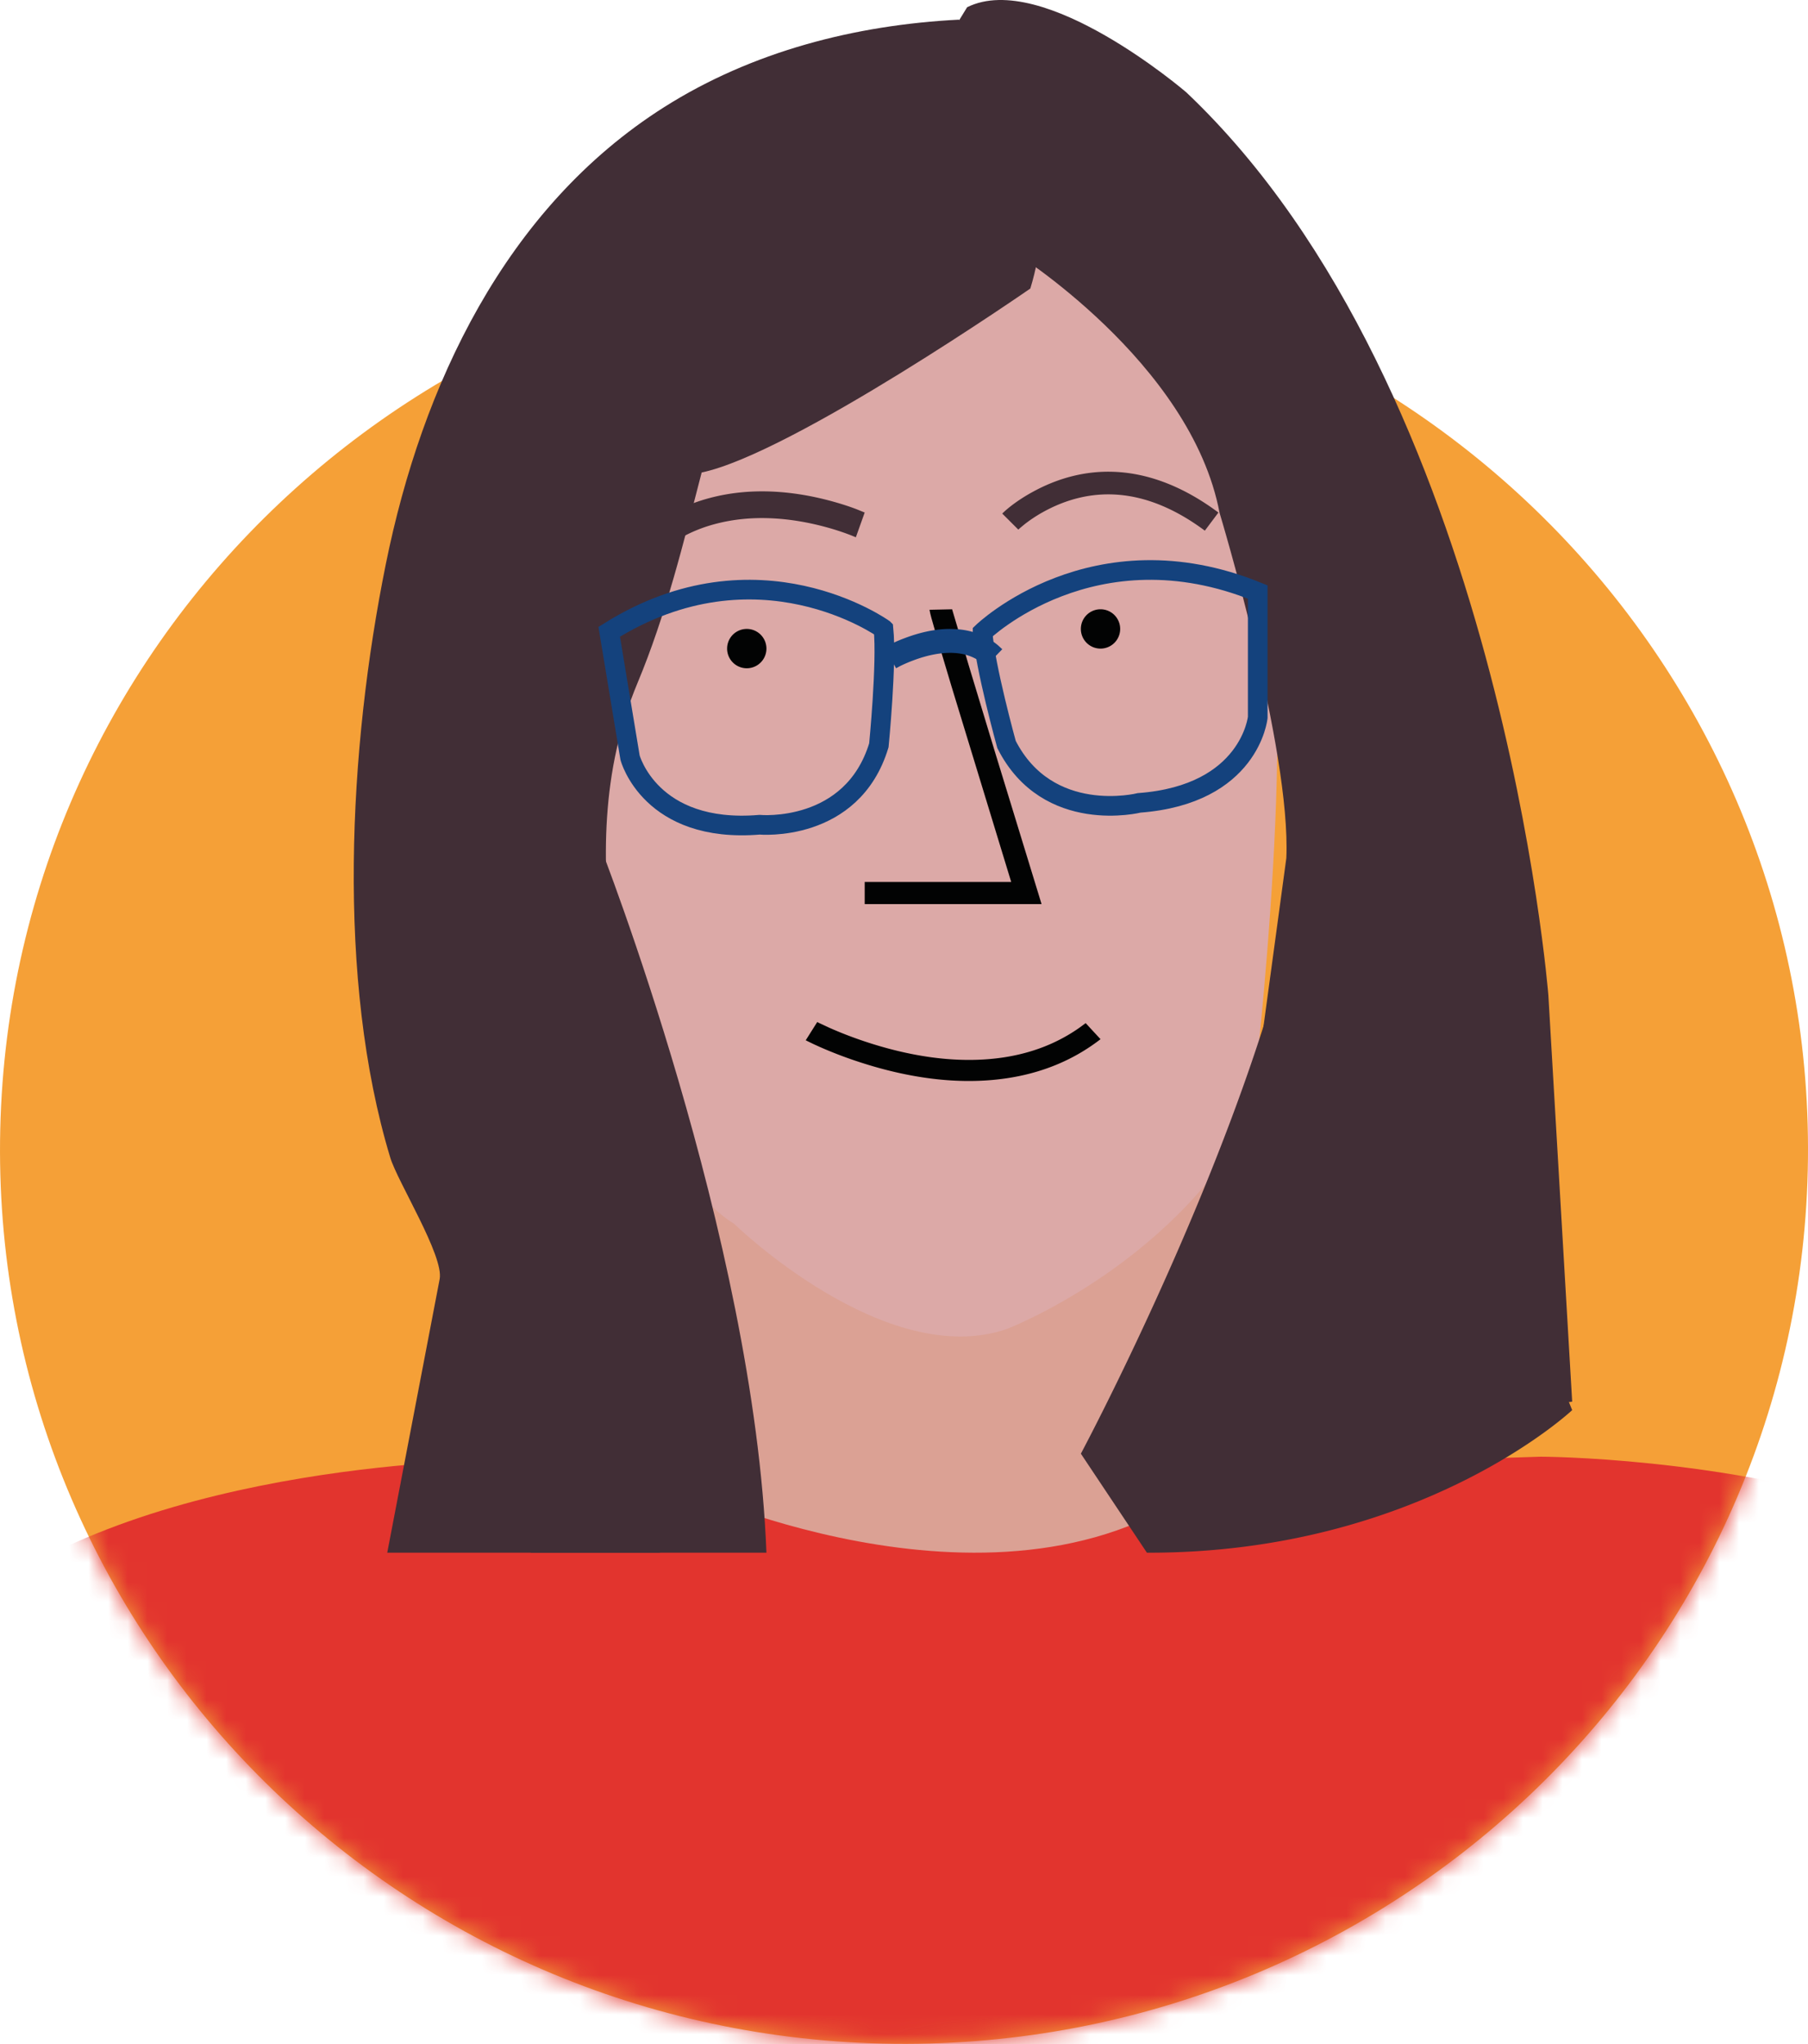 <?xml version="1.0" encoding="UTF-8"?> <svg xmlns="http://www.w3.org/2000/svg" xmlns:xlink="http://www.w3.org/1999/xlink" width="92" height="104" viewBox="0 0 92 104"><defs><path d="M91.988 46.547c-.588 25.12-21.654 45.011-47.052 44.43C19.538 90.396-.575 69.561.013 44.442.6 19.323 21.666-.568 47.064.012c25.399.582 45.512 21.416 44.924 46.535" id="9m8oi22r8a"></path></defs><g fill="none" fill-rule="evenodd"><path d="M91.988 59.547c-.588 25.12-21.654 45.011-47.052 44.43C19.538 103.396-.575 82.561.013 57.442.6 32.323 21.666 12.431 47.064 13.012c25.399.582 45.512 21.416 44.924 46.535" fill="#F5A037" fill-rule="nonzero"></path><g transform="translate(0 13)"><mask id="5n7ynp4c7b" fill="#fff"><use xlink:href="#9m8oi22r8a"></use></mask><path d="M46.073 96.115c22.247 0 41.398-13.207 50.075-32.202-8.585-2.79-17.754-2.798-17.754-2.798l-27.77.896v.095l-25.377-.82s-17.516.012-26.792 7.377c9.527 16.41 27.277 27.452 47.618 27.452" fill="#E2342E" fill-rule="nonzero" mask="url(#5n7ynp4c7b)"></path></g><g><path d="M35 56v19.799s16.81 7.746 27-.862V56l-9.516 5.164L35 56z" fill="#DBA194" fill-rule="nonzero"></path><path d="M49.318 11.016S31.568 12.73 29 30.74c0 0 .642 26.798 8.342 31.515 0 0 7.698 7.504 13.9 5.36 0 0 8.342-3.216 12.405-10.719 0 0 2.351-19.082.855-27.014 0 0-5.775-19.51-15.184-18.866" fill="#DCA9A7" fill-rule="nonzero"></path><path d="M48.792 1s6.06 5.76 3.636 13.68c0 0-12.119 8.4-16.724 9.36-.923 3.58-1.833 7.286-3.262 10.704-3.736 8.941.064 18.63 1.008 27.716.15 1.445 1.398 16.54.072 16.54H19.705s2.663-13.905 2.667-13.92c.225-1.176-2.14-4.948-2.512-6.177-2.747-9.076-2.13-20.815-.224-30.22 1.834-9.05 6.063-18.1 14.153-23.228C38.268 2.617 43.514 1.27 48.792 1" fill="#412E36" fill-rule="nonzero"></path><path d="M60.364 4.697S53.09-1.557 49.212.368L48 2.348l3.48 10.406s9.126 5.652 10.58 13.348c0 0 3.637 12.024 3.395 17.557l-1.697 12.505-.243 6.735 1.952 6.975V73L80 71.316l-1.212-20.683S76.364 19.848 60.364 4.697M27 49.076 30.518 43S38.381 62.977 39 79H27V49.076z" fill="#412E36" fill-rule="nonzero"></path><path d="M55 73.962S67.122 51.273 66.74 39L80 71.746S72.251 79.038 58.36 79L55 73.962zM52.478 25.067c2.702-1.513 5.868-1.558 9.208.784l.314.226-.692.923c-3.063-2.278-5.853-2.278-8.264-.93-.35.197-.66.408-.924.617l-.22.183-.083.076L51 26.13c.278-.277.778-.672 1.478-1.064zM36.125 25.335c2.056-.545 4.234-.388 6.326.202.412.116.788.24 1.12.366l.429.174-.45 1.26-.237-.098-.124-.047a12.65 12.65 0 0 0-1.03-.337c-1.921-.541-3.916-.686-5.759-.197a7.462 7.462 0 0 0-2.403 1.112l-.31.23L33 26.885a8.57 8.57 0 0 1 3.125-1.55z" fill="#412E36" fill-rule="nonzero"></path><path d="M57 32a1 1 0 1 1-2.001 0A1 1 0 0 1 57 32M39 33a1 1 0 1 1-2.001 0A1 1 0 0 1 39 33M47.3 31.025 48.448 31l.872 2.94 1.281 4.23L53 46h-9v-1.126h7.455L48.42 34.93l-.691-2.312-.338-1.188-.055-.216-.033-.162zM41 52.928l.585-.928.142.071.48.223c.51.227 1.086.454 1.713.666 2.399.811 4.836 1.175 7.084.849 1.461-.212 2.786-.713 3.951-1.54l.288-.214.757.818c-1.403 1.086-3.024 1.734-4.813 1.994-2.476.36-5.102-.033-7.673-.902a21.26 21.26 0 0 1-1.82-.707l-.297-.135-.323-.157-.074-.038z" fill="#020303" fill-rule="nonzero"></path><path d="M50 32.165s5.644-5.453 14-2.044V36.5s-.387 3.925-6.031 4.349c0 0-4.649 1.167-6.752-2.97 0 0-1.107-4.001-1.217-5.713zM44.956 31.993S38.56 27.409 31 32.145l1.06 6.402s1.028 3.878 6.588 3.415c0 0 4.715.439 6.073-4.043 0 0 .412-4.191.235-5.926z" stroke="#14427D"></path><path d="m48.334 32 .322.01c.814.053 1.543.323 2.147.84l.197.182-.841.868c-.422-.42-.95-.635-1.58-.676-.662-.043-1.396.106-2.13.386a7.24 7.24 0 0 0-.648.28l-.204.11L45 32.944a7.332 7.332 0 0 1 1.027-.473c.77-.293 1.55-.47 2.307-.471z" fill="#14427D" fill-rule="nonzero"></path></g></g></svg> 